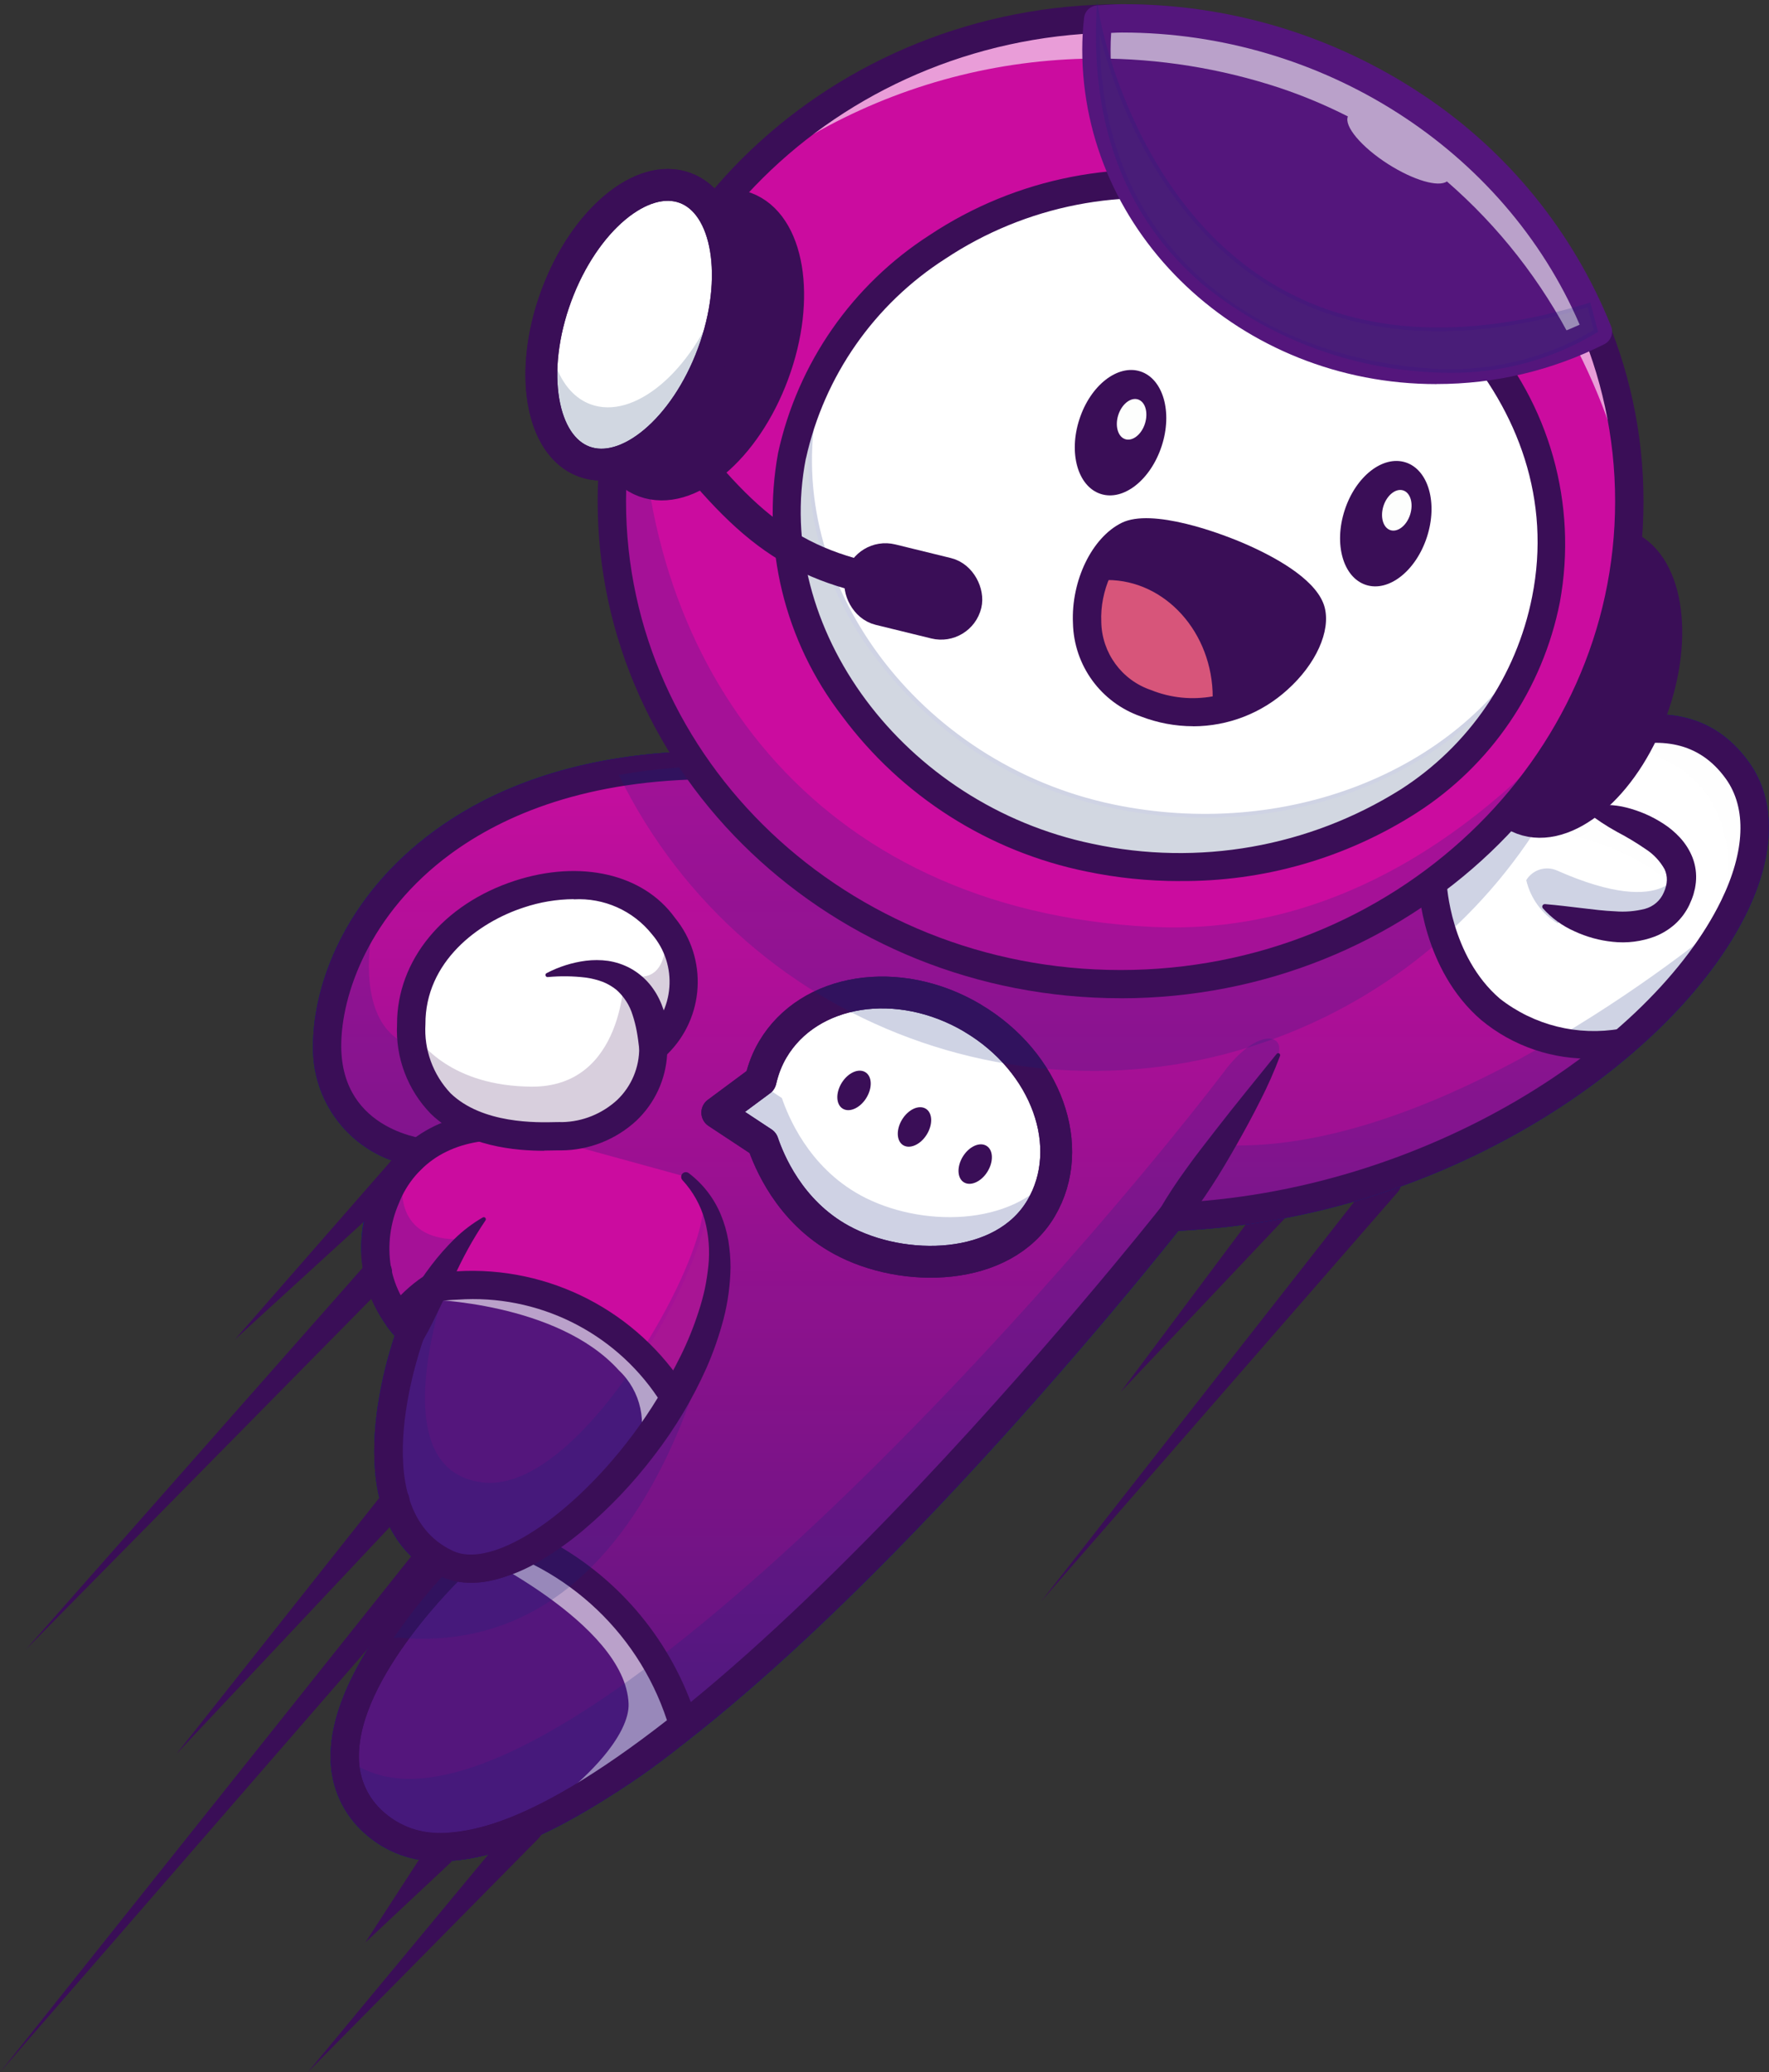<?xml version="1.0" encoding="UTF-8"?>
<svg id="Ebene_2" data-name="Ebene 2" xmlns="http://www.w3.org/2000/svg" xmlns:xlink="http://www.w3.org/1999/xlink" viewBox="0 0 277.97 325.5">
  <rect x="0" y="0" width="277.97" height="325.5" fill="#333333" stroke="none"/>
  <defs>
    <style>
      .cls-1, .cls-2, .cls-3, .cls-4, .cls-5, .cls-6, .cls-7, .cls-8, .cls-9, .cls-10, .cls-11, .cls-12, .cls-13, .cls-14, .cls-15, .cls-16, .cls-17, .cls-18, .cls-19, .cls-20, .cls-21, .cls-22, .cls-23, .cls-24, .cls-25 {
        fill: none;
      }

      .cls-2 {
        opacity: .6;
      }

      .cls-26, .cls-27, .cls-28 {
        fill: #fff;
      }

      .cls-26, .cls-12, .cls-29 {
        stroke: #3a0e57;
        stroke-linecap: round;
        stroke-linejoin: round;
        stroke-width: 5px;
      }

      .cls-3 {
        clip-path: url(#clippath-8);
      }

      .cls-4 {
        clip-path: url(#clippath-7);
      }

      .cls-5 {
        clip-path: url(#clippath-6);
      }

      .cls-6 {
        clip-path: url(#clippath-9);
      }

      .cls-7 {
        clip-path: url(#clippath-5);
      }

      .cls-8 {
        clip-path: url(#clippath-3);
      }

      .cls-9 {
        clip-path: url(#clippath-4);
      }

      .cls-10 {
        clip-path: url(#clippath-2);
      }

      .cls-11 {
        clip-path: url(#clippath-1);
      }

      .cls-30, .cls-31, .cls-32 {
        fill: #0f227a;
      }

      .cls-33, .cls-34 {
        fill: #54167c;
      }

      .cls-35, .cls-36, .cls-29 {
        fill: #3a0e57;
      }

      .cls-37 {
        fill: url(#Unbenannter_Verlauf_2);
      }

      .cls-37, .cls-36, .cls-34, .cls-38, .cls-32, .cls-39, .cls-40, .cls-41, .cls-42, .cls-28, .cls-43 {
        fill-rule: evenodd;
      }

      .cls-13 {
        clip-path: url(#clippath-13);
      }

      .cls-14 {
        clip-path: url(#clippath-14);
      }

      .cls-15 {
        clip-path: url(#clippath-12);
      }

      .cls-16 {
        clip-path: url(#clippath-11);
      }

      .cls-17 {
        clip-path: url(#clippath-18);
      }

      .cls-18 {
        clip-path: url(#clippath-19);
      }

      .cls-19 {
        clip-path: url(#clippath-17);
      }

      .cls-20 {
        clip-path: url(#clippath-16);
      }

      .cls-21 {
        clip-path: url(#clippath-10);
      }

      .cls-22 {
        clip-path: url(#clippath-15);
      }

      .cls-23 {
        clip-path: url(#clippath-20);
      }

      .cls-31, .cls-44 {
        opacity: .2;
      }

      .cls-44, .cls-38 {
        fill: #1d386a;
      }

      .cls-39 {
        fill: #cb0c9f;
      }

      .cls-40 {
        fill: #d7557a;
      }

      .cls-41 {
        fill: #fdfdfd;
      }

      .cls-42 {
        fill: #fdfefd;
      }

      .cls-43 {
        fill: #ea5656;
      }

      .cls-24 {
        clip-path: url(#clippath);
      }

      .cls-25 {
        opacity: .2;
      }
    </style>
    <linearGradient id="Unbenannter_Verlauf_2" data-name="Unbenannter Verlauf 2" x1="164.8" y1="200.14" x2="164.8" y2="197.36" gradientTransform="translate(-13113.83 12743.2) scale(80.57 -63.1)" gradientUnits="userSpaceOnUse">
      <stop offset="0" stop-color="#ca0da0"/>
      <stop offset="1" stop-color="#54167c"/>
    </linearGradient>
    <clipPath id="clippath">
      <rect class="cls-1" x="54.18" y="163.15" width="146.86" height="126.97"/>
    </clipPath>
    <clipPath id="clippath-1">
      <rect class="cls-1" x="51.77" y="143.04" width="43.71" height="37.64"/>
    </clipPath>
    <clipPath id="clippath-2">
      <rect class="cls-1" x="72.72" y="242.97" width="35.17" height="44.97"/>
    </clipPath>
    <clipPath id="clippath-3">
      <rect class="cls-1" x="54.27" y="260.92" width="53.14" height="29.19"/>
    </clipPath>
    <clipPath id="clippath-4">
      <rect class="cls-1" x="249.04" y="114.31" width="26.71" height="31.29"/>
    </clipPath>
    <clipPath id="clippath-5">
      <rect class="cls-1" x="183.68" y="144.1" width="88.02" height="48.19"/>
    </clipPath>
    <clipPath id="clippath-6">
      <rect class="cls-1" x="237.19" y="125.71" width="26.85" height="14.59"/>
    </clipPath>
    <clipPath id="clippath-7">
      <rect class="cls-1" x="239.83" y="136.18" width="24.38" height="9.35"/>
    </clipPath>
    <clipPath id="clippath-8">
      <rect class="cls-1" x="97.23" y="118.06" width="150.66" height="50.14"/>
    </clipPath>
    <clipPath id="clippath-9">
      <rect class="cls-1" x="115.84" y="2.88" width="140.4" height="75.83"/>
    </clipPath>
    <clipPath id="clippath-10">
      <rect class="cls-1" x="171.76" y=".92" width="79.47" height="51.57"/>
    </clipPath>
    <clipPath id="clippath-11">
      <rect class="cls-1" x="97.23" y="57.3" width="153.62" height="98.46"/>
    </clipPath>
    <clipPath id="clippath-12">
      <rect class="cls-1" x="122.87" y="55.17" width="119.32" height="82.32"/>
    </clipPath>
    <clipPath id="clippath-13">
      <rect class="cls-1" x="172.29" y="2.88" width="78.79" height="50.9"/>
    </clipPath>
    <clipPath id="clippath-14">
      <rect class="cls-1" x="60.84" y="187.03" width="52.57" height="59.63"/>
    </clipPath>
    <clipPath id="clippath-15">
      <rect class="cls-1" x="61.82" y="195.95" width="52.57" height="61.45"/>
    </clipPath>
    <clipPath id="clippath-16">
      <rect class="cls-1" x="59.17" y="184" width="13.76" height="30.13"/>
    </clipPath>
    <clipPath id="clippath-17">
      <rect class="cls-1" x="61.05" y="202.27" width="44.88" height="44.29"/>
    </clipPath>
    <clipPath id="clippath-18">
      <rect class="cls-1" x="67.1" y="202.43" width="38.71" height="25.57"/>
    </clipPath>
    <clipPath id="clippath-19">
      <rect class="cls-1" x="64.74" y="145.58" width="42.67" height="32.55"/>
    </clipPath>
    <clipPath id="clippath-20">
      <rect class="cls-1" x="172.22" width="78.9" height="58.55"/>
    </clipPath>
  </defs>
  <g id="V2">
    <g id="Fainder_copy" data-name="Fainder copy">
      <g>
        <path id="Pfad_195" data-name="Pfad 195" class="cls-35" d="m219.67,187.2l-56.08,64.35,52.65-67.19c.79-.94,2.19-1.07,3.14-.28.9.75,1.06,2.08.37,3.02l-.08.09"/>
        <path id="Pfad_196" data-name="Pfad 196" class="cls-35" d="m202.56,190.66l-26.48,28,23.08-30.87c.74-.99,2.13-1.19,3.12-.45s1.19,2.13.45,3.12c-.05.07-.11.13-.17.2"/>
        <path id="Pfad_87" data-name="Pfad 87" class="cls-43" d="m160.68,128.72c20.19,6.4,45.49,10.24,61.04,2.59,15.55-7.65,39.33-26.97,51.32-10.25,14.25,19.89-29.24,67.77-88.96,70.13,0,0-95.74,121.6-125.13,95.18-15.59-14.02,12.38-40.43,12.38-40.43l-3.79-64.68s-16.05-1.16-16.1-16.9c-.07-21.59,27.25-61.65,109.25-35.64"/>
        <path id="Pfad_88" data-name="Pfad 88" class="cls-30" d="m69.36,290.41c-3.9.12-7.69-1.25-10.62-3.83-3.07-2.65-4.83-6.5-4.83-10.56-.16-13.21,15.67-28.84,17.1-30.22l-3.77-64.29c-2.1-.25-16.07-2.45-16.12-17.17-.03-9.09,4.73-22.33,18.21-32.23,14.18-10.42,41.56-19.52,91.43-3.69,12.09,3.83,42.21,11.76,60.82,2.6,2.96-1.46,6.22-3.34,9.66-5.33,14.34-8.28,32.18-18.58,42.03-4.83,3.86,5.39,3.67,13.1-.54,21.72-5.54,11.34-17.23,22.97-32.06,31.91-17.1,10.3-36.51,16.13-56.45,16.97-1.41,1.78-19.81,24.91-42.27,48.13-31.26,32.32-55.04,49.38-70.68,50.73-.65.06-1.29.08-1.91.08m42.85-169.93c-20.47,0-33.94,5.81-42.52,12.12-13.29,9.76-18,22.8-17.96,31.74.05,15.28,15.18,16.56,15.83,16.61l.26.02.02.26,3.8,64.81-.1.09c-.17.16-17.18,16.37-17.01,29.88,0,3.89,1.69,7.58,4.63,10.12,3.32,2.87,7.72,4.18,12.07,3.6,36.98-3.18,111.87-97.79,112.62-98.74l.09-.11h.14c19.89-.81,39.25-6.62,56.31-16.89,14.73-8.88,26.34-20.43,31.83-31.66,4.11-8.41,4.32-15.9.59-21.11-9.54-13.31-27.12-3.16-41.25,5-3.45,1.99-6.72,3.88-9.7,5.34-18.8,9.26-49.1,1.29-61.26-2.57-15.59-5.29-31.91-8.17-48.37-8.51"/>
        <path id="Pfad_89" data-name="Pfad 89" class="cls-30" d="m69.34,292.34c-4.37.12-8.62-1.43-11.89-4.33-3.48-3-5.47-7.38-5.47-11.97-.16-13.04,13.6-27.57,17.05-31.01l-3.62-61.81c-9.41-1.26-16.38-9.37-16.22-18.87-.03-9.57,4.94-23.47,18.99-33.79,14.54-10.68,42.51-20.05,93.15-3.98,24.71,7.84,46.91,8.85,59.38,2.71,2.91-1.43,6.13-3.29,9.55-5.27,7.23-4.62,15.03-8.29,23.2-10.91,9.33-2.36,16.52-.14,21.36,6.62,4.3,5.99,4.16,14.41-.38,23.69-5.7,11.66-17.66,23.58-32.8,32.71-17.12,10.31-36.52,16.22-56.48,17.2-7.89,9.92-77.11,95.74-113.75,98.9-.71.06-1.41.09-2.09.09m42.86-169.94c-19.95,0-33.04,5.63-41.38,11.75-12.72,9.34-17.2,22.1-17.18,30.19.04,13.45,13.47,14.65,14.04,14.69,1.11.08,1.99.98,2.05,2.09l3.79,64.68c.04.66-.22,1.3-.69,1.75-.17.16-16.57,15.81-16.41,28.46-.02,3.35,1.44,6.53,3.99,8.7,2.92,2.53,6.8,3.66,10.62,3.11,36.16-3.11,110.54-97.07,111.27-98.01.41-.51,1.02-.82,1.67-.84,40.37-1.6,75.69-25.39,86.49-47.47,3.78-7.74,4.05-14.54.76-19.14-8.52-11.89-24.56-2.63-38.72,5.54-3.48,2.01-6.77,3.9-9.81,5.4-19.43,9.57-50.32,1.46-62.7-2.46-15.41-5.24-31.53-8.08-47.8-8.43"/>
        <path id="Pfad_90" data-name="Pfad 90" class="cls-43" d="m78.98,176.92c-8.06-.56-15.56,4.17-18.54,11.68-3.11,7.08-1.42,15.36,4.21,20.66,0,0-10.86,28.66,5.66,36.34,16.52,7.68,57.3-42.96,37.43-60.78l-28.77-7.9Z"/>
        <path id="Pfad_91" data-name="Pfad 91" class="cls-30" d="m74.16,246.7c-1.37.02-2.72-.27-3.97-.84-15.87-7.38-6.79-33.99-5.88-36.53-5.57-5.42-7.22-13.71-4.14-20.85,3.06-7.61,10.66-12.39,18.84-11.87l-.06.59c-7.92-.51-15.27,4.12-18.23,11.49-3.02,6.97-1.37,15.08,4.13,20.33l.16.14-.08.2c-.11.28-10.58,28.49,5.51,35.97,8.68,4.04,24.02-8.57,33.25-22.57,8.25-12.51,13.59-28.99,3.85-37.72l.4-.44c10.02,8.99,4.63,25.77-3.75,38.49-8.29,12.57-20.88,23.61-30.03,23.61"/>
        <path id="Pfad_92" data-name="Pfad 92" class="cls-30" d="m74.13,248.63c-1.64.02-3.27-.33-4.76-1.01-16.15-7.52-9.35-31.59-7.3-37.75-7.74-8.77-6.91-22.15,1.85-29.9,4.19-3.7,9.67-5.59,15.25-5.27,1.22.16,2.08,1.28,1.91,2.5-.15,1.15-1.16,1.99-2.32,1.93-7.08-.5-13.67,3.66-16.26,10.27-2.78,6.2-1.35,13.47,3.58,18.15.72.61.98,1.61.64,2.49-.1.28-9.94,26.82,4.52,33.54,6.8,3.16,20.92-6.86,30.83-21.88,7.8-11.84,13-27.31,4.18-35.22-.88-.86-.89-2.27-.02-3.15.81-.82,2.1-.89,3-.16,10.93,9.8,5.4,27.6-3.43,40.99-8.48,12.85-21.54,24.48-31.66,24.48"/>
        <path id="Pfad_93" data-name="Pfad 93" class="cls-30" d="m184.04,193.46c-1.23,0-2.23-1-2.22-2.23,0-.45.14-.9.4-1.27.13-.18,12.79-18.25,16.71-25.32.55-1.1,1.89-1.54,2.99-.99s1.54,1.89.99,2.99c-.03.05-.05.1-.08.15-4.02,7.28-16.43,24.98-16.95,25.73-.42.59-1.1.95-1.82.95"/>
        <path id="Pfad_94" data-name="Pfad 94" class="cls-30" d="m85.52,180.75c-4.33,0-12.43-.58-17.84-5.82-3.63-3.74-5.55-8.81-5.29-14.02-.04-10.05,7.24-18.91,18.53-22.58,10.3-3.34,20.16-1.07,25.12,5.81,5.23,6.39,4.7,15.71-1.21,21.47-.22,3.96-1.95,7.68-4.83,10.41-3.22,2.98-7.44,4.65-11.83,4.67h-.75c-.49,0-1.13.03-1.89.03m4.61-39.49c-2.67.02-5.31.46-7.84,1.31-7.15,2.32-15.49,8.52-15.45,18.33-.24,4,1.19,7.92,3.94,10.84,5.01,4.85,13.67,4.61,16.51,4.54.48,0,.84-.02,1.06,0,3.2-.07,6.25-1.31,8.61-3.47,2.25-2.14,3.51-5.13,3.47-8.24.02-.63.3-1.23.78-1.64,4.8-4.12,5.35-11.35,1.23-16.15h0c-2.97-3.72-7.55-5.76-12.3-5.49"/>
        <path id="Pfad_95" data-name="Pfad 95" class="cls-30" d="m69.2,292.35c-4.33.12-8.54-1.41-11.78-4.29-3.48-3.01-5.47-7.38-5.47-11.97-.16-13.05,13.6-27.57,17.05-31.01l-.32-5.42c-.06-1.05.62-2,1.63-2.28.12-.04.24-.07.36-.09.16-.03.33-.04.5-.03,5.35.59,10.53,2.21,15.26,4.78,11.04,5.96,19.3,16,23.04,27.98.05.15.09.3.11.45.2.84-.11,1.73-.79,2.26-8.52,7.19-18.09,13.04-28.37,17.36-3.58,1.4-7.38,2.16-11.22,2.25m4.08-50.28l.22,3.76c.04.66-.22,1.3-.69,1.75-.17.16-16.57,15.81-16.41,28.46-.02,3.35,1.44,6.53,3.99,8.7,7.94,7.14,22.88,2.25,44.41-14.53-4.72-14.34-16.74-25.07-31.52-28.14"/>
        <path id="Pfad_96" data-name="Pfad 96" class="cls-30" d="m64.61,211.55c-1.23,0-2.23-1-2.23-2.23,0-.29.06-.57.16-.83.21-.51,5.12-12.56,12.03-18.69.92-.82,2.33-.73,3.15.19.82.92.73,2.33-.19,3.15-6.13,5.42-10.81,16.91-10.86,17.02-.34.84-1.16,1.39-2.06,1.39"/>
        <path id="Pfad_97" data-name="Pfad 97" class="cls-30" d="m73.93,248.6c-1.6.02-3.19-.31-4.64-.98-16.22-7.54-9.31-31.74-7.28-37.81-.32-.35-.69-.79-1.08-1.29-.62-.8-.62-1.92,0-2.72,1.57-2.09,3.48-3.89,5.65-5.35.24-.16.52-.27.8-.33,1.45-.25,2.92-.39,4.4-.44,14.54-.87,28.39,6.28,36.11,18.62.44.7.45,1.58.03,2.3-8.63,14.81-23.24,28-33.97,28.01m-8.35-41.47c.28.31.47.48.48.48.67.62.89,1.58.57,2.43-.1.28-9.93,26.83,4.52,33.55,7.18,3.34,22.58-8.27,32.2-24.07-6.96-10.39-18.94-16.26-31.42-15.4h0c-1.11.04-2.22.14-3.32.3-1.11.79-2.14,1.7-3.05,2.72"/>
        <path id="Pfad_98" data-name="Pfad 98" class="cls-30" d="m156.78,191.45c-9.81,0-32.87-11.6-34.45-19.15-.73-3.39-.81-6.88-.24-10.3-10.79-5-21.92-9.23-33.3-12.66-1.18-.35-1.85-1.59-1.5-2.77.33-1.1,1.44-1.77,2.57-1.55,13.05,3.24,34.8,13.26,35.73,13.68,1.03.47,1.53,1.64,1.18,2.72-.81,3.27-.84,6.69-.09,9.98.38,1.81,5.13,5.93,13.19,10.01,7.27,3.68,14.7,6.01,17.67,5.55,4.25-.85,8.1-3.11,10.92-6.4.6-.75,1.6-1.04,2.51-.71l15.84,5.81c1.17.37,1.83,1.61,1.46,2.79-.37,1.17-1.61,1.83-2.79,1.46-.07-.02-.14-.05-.21-.08l-14.42-5.29c-3.39,3.55-7.81,5.94-12.63,6.82-.48.07-.97.1-1.45.1"/>
        <path id="Pfad_99" data-name="Pfad 99" class="cls-30" d="m102.65,166.91h-.14c-1.22-.08-2.15-1.13-2.08-2.35.17-3.15-.97-6.23-3.15-8.5-2.29-1.83-5.89-2.07-10.69-.71-1.17.39-2.43-.25-2.81-1.42-.39-1.17.25-2.43,1.42-2.81.06-.02.12-.04.18-.05,6.28-1.78,11.23-1.27,14.71,1.54,3.3,3.18,5.05,7.64,4.79,12.22-.07,1.17-1.05,2.09-2.23,2.09"/>
        <path id="Pfad_100" data-name="Pfad 100" class="cls-30" d="m255.05,147.81c-4.7-.18-9.31-1.38-13.51-3.51-1.1-.54-1.56-1.88-1.02-2.98s1.88-1.56,2.98-1.02c.05.03.11.05.16.08,2.82,1.53,10.53,4.24,15.1,2.35,1.5-.59,2.63-1.86,3.02-3.43.39-1.16.24-2.43-.41-3.47-2.26-3.76-9.75-5.99-12.45-6.53-1.19-.3-1.92-1.51-1.62-2.7.28-1.12,1.36-1.84,2.5-1.66,1.19.24,11.73,2.51,15.39,8.6,1.29,2.11,1.6,4.68.86,7.04-.78,2.84-2.84,5.16-5.57,6.27-1.72.67-3.56,1-5.41.96"/>
        <path id="Pfad_101" data-name="Pfad 101" class="cls-43" d="m160.68,128.72c20.19,6.4,45.49,10.24,61.04,2.59,15.55-7.65,39.33-26.97,51.32-10.25,14.25,19.89-29.24,67.77-88.96,70.13,0,0-95.74,121.6-125.13,95.18-15.59-14.02,12.38-40.43,12.38-40.43l-3.79-64.68s-16.05-1.16-16.1-16.9c-.07-21.59,27.25-61.65,109.25-35.64"/>
        <path id="Pfad_102" data-name="Pfad 102" class="cls-30" d="m69.36,290.41c-3.9.12-7.69-1.25-10.62-3.83-3.07-2.65-4.83-6.5-4.83-10.56-.16-13.21,15.67-28.84,17.1-30.22l-3.77-64.29c-2.1-.25-16.07-2.45-16.12-17.17-.03-9.09,4.73-22.33,18.21-32.23,14.18-10.42,41.56-19.52,91.43-3.69,12.09,3.83,42.21,11.76,60.82,2.6,2.96-1.46,6.22-3.34,9.66-5.33,14.34-8.28,32.18-18.58,42.03-4.83,3.86,5.39,3.67,13.1-.54,21.72-5.54,11.34-17.23,22.97-32.06,31.91-17.1,10.3-36.51,16.13-56.45,16.97-1.41,1.78-19.81,24.91-42.27,48.13-31.26,32.32-55.04,49.38-70.68,50.73-.65.06-1.29.08-1.91.08m42.85-169.93c-20.47,0-33.94,5.81-42.52,12.12-13.29,9.76-18,22.8-17.96,31.74.05,15.28,15.18,16.56,15.83,16.61l.26.02.02.26,3.8,64.81-.1.09c-.17.16-17.18,16.37-17.01,29.88,0,3.89,1.69,7.58,4.63,10.12,3.32,2.87,7.72,4.18,12.07,3.6,36.98-3.18,111.87-97.79,112.62-98.74l.09-.11h.14c19.89-.81,39.25-6.62,56.31-16.89,14.73-8.88,26.34-20.43,31.83-31.66,4.11-8.41,4.32-15.9.59-21.11-9.54-13.31-27.12-3.16-41.25,5-3.45,1.99-6.72,3.88-9.7,5.34-18.8,9.26-49.1,1.29-61.26-2.57-15.59-5.29-31.91-8.17-48.37-8.51"/>
        <path id="Pfad_103" data-name="Pfad 103" class="cls-30" d="m69.34,292.34c-4.37.12-8.62-1.43-11.89-4.33-3.48-3-5.47-7.38-5.47-11.97-.16-13.04,13.6-27.57,17.05-31.01l-3.62-61.81c-9.41-1.26-16.38-9.37-16.22-18.87-.03-9.57,4.94-23.47,18.99-33.79,14.54-10.68,42.51-20.05,93.15-3.98,24.71,7.84,46.91,8.85,59.38,2.71,2.91-1.43,6.13-3.29,9.55-5.27,7.23-4.62,15.03-8.29,23.2-10.91,9.33-2.36,16.52-.14,21.36,6.62,4.3,5.99,4.16,14.41-.38,23.69-5.7,11.66-17.66,23.58-32.8,32.71-17.12,10.31-36.52,16.22-56.48,17.2-7.89,9.92-77.11,95.74-113.75,98.9-.71.06-1.41.09-2.09.09m42.86-169.94c-19.95,0-33.04,5.63-41.38,11.75-12.72,9.34-17.2,22.1-17.18,30.19.04,13.45,13.47,14.65,14.04,14.69,1.11.08,1.99.98,2.05,2.09l3.79,64.68c.04.66-.22,1.3-.69,1.75-.17.16-16.57,15.81-16.41,28.46-.02,3.35,1.44,6.53,3.99,8.7,2.92,2.53,6.8,3.66,10.62,3.11,36.16-3.11,110.54-97.07,111.27-98.01.41-.51,1.02-.82,1.67-.84,40.37-1.6,75.69-25.39,86.49-47.47,3.78-7.74,4.05-14.54.76-19.14-8.52-11.89-24.56-2.63-38.72,5.54-3.48,2.01-6.77,3.9-9.81,5.4-19.43,9.57-50.32,1.46-62.7-2.46-15.41-5.24-31.53-8.08-47.8-8.43"/>
        <path id="Pfad_104" data-name="Pfad 104" class="cls-43" d="m78.98,176.92c-8.06-.56-15.56,4.17-18.54,11.68-3.11,7.08-1.42,15.36,4.21,20.66,0,0-10.86,28.66,5.66,36.34,16.52,7.68,57.3-42.96,37.43-60.78l-28.77-7.9Z"/>
        <path id="Pfad_105" data-name="Pfad 105" class="cls-30" d="m74.16,246.7c-1.37.02-2.72-.27-3.97-.84-15.87-7.38-6.79-33.99-5.88-36.53-5.57-5.42-7.22-13.71-4.14-20.85,3.06-7.61,10.66-12.39,18.84-11.87l-.06.59c-7.92-.51-15.27,4.12-18.23,11.49-3.02,6.97-1.37,15.08,4.13,20.33l.16.14-.08.2c-.11.28-10.58,28.49,5.51,35.97,8.68,4.04,24.02-8.57,33.25-22.57,8.25-12.51,13.59-28.99,3.85-37.72l.4-.44c10.02,8.99,4.63,25.77-3.75,38.49-8.29,12.57-20.88,23.61-30.03,23.61"/>
        <path id="Pfad_106" data-name="Pfad 106" class="cls-30" d="m74.13,248.63c-1.64.02-3.27-.33-4.76-1.01-16.15-7.52-9.35-31.59-7.3-37.75-7.74-8.77-6.91-22.15,1.85-29.9,4.19-3.7,9.67-5.59,15.25-5.27,1.22.16,2.08,1.28,1.91,2.5-.15,1.15-1.16,1.99-2.32,1.93-7.08-.5-13.67,3.66-16.26,10.27-2.78,6.2-1.35,13.47,3.58,18.15.72.61.98,1.61.64,2.49-.1.28-9.94,26.82,4.52,33.54,6.8,3.16,20.92-6.86,30.83-21.88,7.8-11.84,13-27.31,4.18-35.22-.88-.86-.89-2.27-.02-3.15.81-.82,2.1-.89,3-.16,10.93,9.8,5.4,27.6-3.43,40.99-8.48,12.85-21.54,24.48-31.66,24.48"/>
        <path id="Pfad_107" data-name="Pfad 107" class="cls-30" d="m184.04,193.46c-1.23,0-2.23-1-2.22-2.23,0-.45.14-.9.4-1.27.13-.18,12.79-18.25,16.71-25.32.55-1.1,1.89-1.54,2.99-.99s1.54,1.89.99,2.99c-.03.05-.05.1-.08.15-4.02,7.28-16.43,24.98-16.95,25.73-.42.59-1.1.95-1.82.95"/>
        <path id="Pfad_108" data-name="Pfad 108" class="cls-30" d="m85.52,180.75c-4.33,0-12.43-.58-17.84-5.82-3.63-3.74-5.55-8.81-5.29-14.02-.04-10.05,7.24-18.91,18.53-22.58,10.3-3.34,20.16-1.07,25.12,5.81,5.23,6.39,4.7,15.71-1.21,21.47-.22,3.96-1.95,7.68-4.83,10.41-3.22,2.98-7.44,4.65-11.83,4.67h-.75c-.49,0-1.13.03-1.89.03m4.61-39.49c-2.67.02-5.31.46-7.84,1.31-7.15,2.32-15.49,8.52-15.45,18.33-.24,4,1.19,7.92,3.94,10.84,5.01,4.85,13.67,4.61,16.51,4.54.48,0,.84-.02,1.06,0,3.2-.07,6.25-1.31,8.61-3.47,2.25-2.14,3.51-5.13,3.47-8.24.02-.63.3-1.23.78-1.64,4.8-4.12,5.35-11.35,1.23-16.15h0c-2.97-3.72-7.55-5.76-12.3-5.49"/>
        <path id="Pfad_109" data-name="Pfad 109" class="cls-30" d="m69.2,292.35c-4.33.12-8.54-1.41-11.78-4.29-3.48-3.01-5.47-7.38-5.47-11.97-.16-13.05,13.6-27.57,17.05-31.01l-.32-5.42c-.06-1.05.62-2,1.63-2.28.12-.04.24-.07.36-.09.16-.03.33-.04.5-.03,5.35.59,10.53,2.21,15.26,4.78,11.04,5.96,19.3,16,23.04,27.98.05.15.09.3.11.45.2.84-.11,1.73-.79,2.26-8.52,7.19-18.09,13.04-28.37,17.36-3.58,1.4-7.38,2.16-11.22,2.25m4.08-50.28l.22,3.76c.04.66-.22,1.3-.69,1.75-.17.16-16.57,15.81-16.41,28.46-.02,3.35,1.44,6.53,3.99,8.7,7.94,7.14,22.88,2.25,44.41-14.53-4.72-14.34-16.74-25.07-31.52-28.14"/>
        <path id="Pfad_110" data-name="Pfad 110" class="cls-30" d="m64.61,211.55c-1.23,0-2.23-1-2.23-2.23,0-.29.06-.57.16-.83.21-.51,5.12-12.56,12.03-18.69.92-.82,2.33-.73,3.15.19.82.92.73,2.33-.19,3.15-6.13,5.42-10.81,16.91-10.86,17.02-.34.84-1.16,1.39-2.06,1.39"/>
        <path id="Pfad_111" data-name="Pfad 111" class="cls-30" d="m73.93,248.6c-1.6.02-3.19-.31-4.64-.98-16.22-7.54-9.31-31.74-7.28-37.81-.32-.35-.69-.79-1.08-1.29-.62-.8-.62-1.92,0-2.72,1.57-2.09,3.48-3.89,5.65-5.35.24-.16.52-.27.8-.33,1.45-.25,2.92-.39,4.4-.44,14.54-.87,28.39,6.28,36.11,18.62.44.7.45,1.58.03,2.3-8.63,14.81-23.24,28-33.97,28.01m-8.35-41.47c.28.31.47.48.48.48.67.62.89,1.58.57,2.43-.1.28-9.93,26.83,4.52,33.55,7.18,3.34,22.58-8.27,32.2-24.07-6.96-10.39-18.94-16.26-31.42-15.4h0c-1.11.04-2.22.14-3.32.3-1.11.79-2.14,1.7-3.05,2.72"/>
        <path id="Pfad_112" data-name="Pfad 112" class="cls-30" d="m156.78,191.45c-9.81,0-32.87-11.6-34.45-19.15-.73-3.39-.81-6.88-.24-10.3-10.79-5-21.92-9.23-33.3-12.66-1.18-.35-1.85-1.59-1.5-2.77.33-1.1,1.44-1.77,2.57-1.55,13.05,3.24,34.8,13.26,35.73,13.68,1.03.47,1.53,1.64,1.18,2.72-.81,3.27-.84,6.69-.09,9.98.38,1.81,5.13,5.93,13.19,10.01,7.27,3.68,14.7,6.01,17.67,5.55,4.25-.85,8.1-3.11,10.92-6.4.6-.75,1.6-1.04,2.51-.71l15.84,5.81c1.17.37,1.83,1.61,1.46,2.79-.37,1.17-1.61,1.83-2.79,1.46-.07-.02-.14-.05-.21-.08l-14.42-5.29c-3.39,3.55-7.81,5.94-12.63,6.82-.48.07-.97.1-1.45.1"/>
        <path id="Pfad_113" data-name="Pfad 113" class="cls-30" d="m102.65,166.91h-.14c-1.22-.08-2.15-1.13-2.08-2.35.17-3.15-.97-6.23-3.15-8.5-2.29-1.83-5.89-2.07-10.69-.71-1.17.39-2.43-.25-2.81-1.42-.39-1.17.25-2.43,1.42-2.81.06-.02.12-.04.18-.05,6.28-1.78,11.23-1.27,14.71,1.54,3.3,3.18,5.05,7.64,4.79,12.22-.07,1.17-1.05,2.09-2.23,2.09"/>
        <path id="Pfad_114" data-name="Pfad 114" class="cls-30" d="m255.05,147.81c-4.7-.18-9.31-1.38-13.51-3.51-1.1-.54-1.56-1.88-1.02-2.98s1.88-1.56,2.98-1.02c.05.03.11.05.16.08,2.82,1.53,10.53,4.24,15.1,2.35,1.5-.59,2.63-1.86,3.02-3.43.39-1.16.24-2.43-.41-3.47-2.26-3.76-9.75-5.99-12.45-6.53-1.19-.3-1.92-1.51-1.62-2.7.28-1.12,1.36-1.84,2.5-1.66,1.19.24,11.73,2.51,15.39,8.6,1.29,2.11,1.6,4.68.86,7.04-.78,2.84-2.84,5.16-5.57,6.27-1.72.67-3.56,1-5.41.96"/>
        <path id="Pfad_115" data-name="Pfad 115" class="cls-37" d="m160.68,128.72c20.19,6.4,45.49,10.24,61.04,2.59,15.55-7.65,39.33-26.97,51.32-10.25,14.25,19.89-29.24,67.77-88.96,70.13,0,0-95.74,121.6-125.13,95.18-15.59-14.02,12.38-40.43,12.38-40.43l-3.79-64.68s-16.05-1.16-16.1-16.9c-.07-21.59,27.25-61.65,109.25-35.64"/>
        <path id="Pfad_116" data-name="Pfad 116" class="cls-27" d="m225.09,136.4s2.38,33.34,32.75,27.39l13.69-19.65,3.99-11.14-.63-8.35-5.29-7.22-7.59-1.87c-13.44,4.7-25.94,11.76-36.91,20.84"/>
        <g id="Gruppe_32" data-name="Gruppe 32" class="cls-25">
          <g id="Gruppe_31" data-name="Gruppe 31">
            <g class="cls-24">
              <g id="Gruppe_30" data-name="Gruppe 30">
                <path id="Pfad_117" data-name="Pfad 117" class="cls-32" d="m192.45,168.2c-27.86,36.44-111.65,130.29-138.28,107.72-.06,3.99,1.64,7.81,4.66,10.43,29.39,26.42,125.12-95.17,125.12-95.17,2.11-.08,14.84-25.28,16.9-25.47,1.09-3.45-3.33-4.18-8.41,2.48"/>
              </g>
            </g>
          </g>
        </g>
        <g id="Gruppe_35" data-name="Gruppe 35" class="cls-25">
          <g id="Gruppe_34" data-name="Gruppe 34">
            <g class="cls-11">
              <g id="Gruppe_33" data-name="Gruppe 33">
                <path id="Pfad_118" data-name="Pfad 118" class="cls-32" d="m59.03,143.04c-4.47,6.07-7,13.35-7.27,20.88-.22,8.74,6.47,16.12,15.19,16.76,16.32-5.72,28.51-25.75,28.51-25.75-42.36,25.16-38.3-3.65-36.44-11.89"/>
              </g>
            </g>
          </g>
        </g>
        <path id="Pfad_119" data-name="Pfad 119" class="cls-34" d="m71.02,239.48s-.08.03-.12.04l.38,6.43s-27.98,26.42-12.38,40.44c10.32,9.28,28.84.14,48.51-15.4-.03-.08-.03-.16-.05-.24-10.15-29.6-36.34-31.26-36.34-31.26"/>
        <g id="Gruppe_38" data-name="Gruppe 38" class="cls-2">
          <g id="Gruppe_37" data-name="Gruppe 37">
            <g class="cls-10">
              <g id="Gruppe_36" data-name="Gruppe 36">
                <path id="Pfad_120" data-name="Pfad 120" class="cls-41" d="m73.34,243.31s24.97,11.58,25.43,24.31c.16,4.55-5.81,12.31-18.66,20.33,0,0,21.35-11.54,27.78-17.14,0,0-14.72-36.34-35.17-25.98l.62-1.52Z"/>
              </g>
            </g>
          </g>
        </g>
        <g id="Gruppe_41" data-name="Gruppe 41" class="cls-25">
          <g id="Gruppe_40" data-name="Gruppe 40">
            <g class="cls-8">
              <g id="Gruppe_39" data-name="Gruppe 39">
                <path id="Pfad_121" data-name="Pfad 121" class="cls-32" d="m102.91,260.92c-20.28,15.36-38.53,23.53-48.63,15.09,0,.3-.02.59,0,.89.02.34.04.67.09,1.01.1.72.26,1.43.47,2.12.09.3.17.59.28.89.32.84.72,1.64,1.2,2.4.08.13.14.28.23.4.68.99,1.48,1.9,2.38,2.7.18.16.39.28.57.43.58.48,1.21.92,1.86,1.3.35.2.71.37,1.08.54.65.3,1.33.55,2.02.75.31.09.6.21.92.28,1.05.23,2.12.37,3.2.4h.54c.98,0,1.96-.07,2.94-.19.38-.05.77-.09,1.16-.16.34-.06.7-.16,1.04-.23,1.64-.34,3.25-.8,4.83-1.36.34-.12.68-.22,1.02-.35,4.5-1.76,8.82-3.96,12.9-6.55,3.69-2.29,7.52-5.04,11.37-7.98,1-.76,2.01-1.55,3.03-2.35,0-.06-.02-.13-.04-.19-1.15-3.42-2.65-6.72-4.45-9.84"/>
              </g>
            </g>
          </g>
        </g>
        <g id="Gruppe_47" data-name="Gruppe 47" class="cls-2">
          <g id="Gruppe_46" data-name="Gruppe 46">
            <g class="cls-9">
              <g id="Gruppe_45" data-name="Gruppe 45">
                <path id="Pfad_123" data-name="Pfad 123" class="cls-41" d="m258.97,114.35c-3.41.31-6.76,1.13-9.93,2.43,30.26.67,21.35,28.81,21.35,28.81.15-.06.28-.13.43-.19,5.49-9.39,6.64-18.28,2.21-24.46-3.1-4.64-8.52-7.18-14.07-6.59"/>
              </g>
            </g>
          </g>
        </g>
        <g id="Gruppe_92" data-name="Gruppe 92" class="cls-25">
          <g id="Gruppe_91" data-name="Gruppe 91">
            <g class="cls-7">
              <g id="Gruppe_90" data-name="Gruppe 90">
                <path id="Pfad_171" data-name="Pfad 171" class="cls-32" d="m271.7,144.1c-1.36,1.1-44.01,37.23-79.25,35.78l-8.77,12.41c42.85-1.69,77.22-26.79,88.02-48.19"/>
              </g>
            </g>
          </g>
        </g>
        <path id="Pfad_124" data-name="Pfad 124" class="cls-35" d="m69.34,292.34c-4.37.12-8.62-1.43-11.89-4.33-3.48-3-5.47-7.38-5.47-11.97-.16-13.04,13.6-27.57,17.05-31.01l-3.62-61.81c-9.41-1.26-16.38-9.37-16.22-18.87-.03-9.57,4.94-23.47,18.99-33.79,14.54-10.68,42.51-20.05,93.15-3.98,24.71,7.84,46.91,8.85,59.38,2.71,2.91-1.43,6.13-3.29,9.55-5.27,7.23-4.62,15.03-8.29,23.2-10.91,9.33-2.36,16.52-.14,21.36,6.62,4.3,5.99,4.16,14.41-.38,23.69-5.7,11.66-17.66,23.58-32.8,32.71-17.12,10.31-36.52,16.22-56.48,17.2-7.89,9.92-77.11,95.74-113.75,98.9-.71.06-1.41.09-2.09.09m42.86-169.94c-19.95,0-33.04,5.63-41.38,11.75-12.72,9.34-17.2,22.1-17.18,30.19.04,13.45,13.47,14.65,14.04,14.69,1.11.08,1.99.98,2.05,2.09l3.79,64.68c.04.66-.22,1.3-.69,1.75-.17.16-16.57,15.81-16.41,28.46-.02,3.35,1.44,6.53,3.99,8.7,2.92,2.53,6.8,3.66,10.62,3.11,36.16-3.11,110.54-97.07,111.27-98.01.41-.51,1.02-.82,1.67-.84,40.37-1.6,75.69-25.39,86.49-47.47,3.78-7.74,4.05-14.54.76-19.14-8.52-11.89-24.56-2.63-38.72,5.54-3.48,2.01-6.77,3.9-9.81,5.4-19.43,9.57-50.32,1.46-62.7-2.46-15.41-5.24-31.53-8.08-47.8-8.43"/>
        <path id="Pfad_125" data-name="Pfad 125" class="cls-35" d="m182.22,189.96c1.28-2.19,2.68-4.32,4.18-6.37,1.47-2.07,3.06-4.07,4.61-6.08s3.15-4,4.75-5.99l4.82-5.96h0c.1-.15.3-.19.44-.09.13.09.18.26.11.4-.91,2.42-1.96,4.79-3.14,7.09-1.16,2.3-2.38,4.56-3.65,6.79-1.27,2.23-2.56,4.45-3.96,6.58-1.38,2.15-2.89,4.22-4.52,6.2-.75.97-2.15,1.15-3.13.39-.9-.7-1.13-1.97-.52-2.94v-.02Z"/>
        <path id="Pfad_126" data-name="Pfad 126" class="cls-35" d="m69.2,292.35c-4.33.12-8.54-1.41-11.78-4.29-3.48-3.01-5.47-7.38-5.47-11.97-.16-13.05,13.6-27.57,17.05-31.01l-.32-5.42c-.06-1.05.62-2,1.63-2.28.12-.04.24-.07.36-.09.16-.03.33-.04.5-.03,5.35.59,10.53,2.21,15.26,4.78,11.04,5.96,19.3,16,23.04,27.98.05.15.09.3.11.45.2.84-.11,1.73-.79,2.26-8.52,7.19-18.09,13.04-28.37,17.36-3.58,1.4-7.38,2.16-11.22,2.25m4.08-50.28l.22,3.76c.04.66-.22,1.3-.69,1.75-.17.16-16.57,15.81-16.41,28.46-.02,3.35,1.44,6.53,3.99,8.7,7.94,7.14,22.88,2.25,44.41-14.53-4.72-14.34-16.74-25.07-31.52-28.14"/>
        <g id="Gruppe_50" data-name="Gruppe 50" class="cls-2">
          <g id="Gruppe_49" data-name="Gruppe 49">
            <g class="cls-5">
              <g id="Gruppe_48" data-name="Gruppe 48">
                <path id="Pfad_128" data-name="Pfad 128" class="cls-41" d="m264,140.3s-7.98-9.76-26.81-10.28l3.12-4.31s24.84,1.19,23.69,14.59"/>
              </g>
            </g>
          </g>
        </g>
        <g id="Gruppe_53" data-name="Gruppe 53" class="cls-25">
          <g id="Gruppe_52" data-name="Gruppe 52">
            <g class="cls-4">
              <g id="Gruppe_51" data-name="Gruppe 51">
                <path id="Pfad_129" data-name="Pfad 129" class="cls-30" d="m244.68,136.74c-1.41-.63-3.06-.36-4.19.69-.26.24-.48.51-.66.82.66,2.84,2.45,5.3,4.96,6.8.25-.3.49-.61.73-.94,1.08.35,2.17.63,3.28.85,5.36,1.09,15.41,1.73,15.41-8.78,0,0-1.67,8.45-19.53.56"/>
              </g>
            </g>
          </g>
        </g>
        <path id="Pfad_130" data-name="Pfad 130" class="cls-35" d="m249.43,126.74c2.04-.45,4.15-.41,6.17.11,2.04.52,3.98,1.36,5.75,2.51.96.61,1.84,1.35,2.61,2.18.85.92,1.53,1.98,1.99,3.15.48,1.24.66,2.57.53,3.9-.04.32-.08.64-.14.95l-.23.91c-.18.58-.4,1.14-.66,1.69-.54,1.13-1.3,2.15-2.23,3-.93.83-2,1.49-3.16,1.95-2.12.8-4.4,1.09-6.65.84-2.08-.21-4.1-.77-6-1.65-1.9-.84-3.6-2.07-4.98-3.62-.14-.17-.12-.42.05-.56.08-.07.18-.1.29-.09h.02c2.02.17,3.87.4,5.7.62s3.58.44,5.29.51c1.58.13,3.17,0,4.71-.39,1.31-.36,2.39-1.28,2.93-2.53.15-.32.27-.65.36-1l.1-.49c.02-.16.02-.32.04-.47.02-.6-.11-1.19-.36-1.73-.71-1.27-1.72-2.35-2.94-3.14-1.44-.99-2.93-1.89-4.48-2.7-1.7-.93-3.32-2-4.84-3.2h-.02c-.17-.15-.2-.41-.06-.59.06-.07.14-.12.23-.14"/>
        <path class="cls-26" d="m152.81,159.9c-11.64-6.89-25.69-4.68-31.38,4.94-.91,1.54-1.52,3.18-1.91,4.87-2.27,1.68-4.54,3.36-6.81,5.05,2.38,1.57,4.77,3.14,7.15,4.72.92,2.69,4.09,10.76,12.34,15.26,9.74,5.32,25.46,5.07,31.38-4.94,5.69-9.62.87-23-10.77-29.89Z"/>
        <path class="cls-31" d="m135.2,187.73c-8.25-4.51-11.41-12.57-12.34-15.26-1.25-.82-2.49-1.64-3.74-2.47-2.14,1.58-4.27,3.17-6.41,4.75,2.38,1.57,4.77,3.14,7.15,4.72.92,2.69,4.09,10.76,12.34,15.26,9.74,5.32,25.46,5.07,31.38-4.94,1.06-1.78,1.75-3.7,2.1-5.67-6.49,8.69-21.19,8.69-30.49,3.61Z"/>
        <path class="cls-12" d="m152.81,159.9c-11.64-6.89-25.69-4.68-31.38,4.94-.91,1.54-1.52,3.18-1.91,4.87-2.27,1.68-4.54,3.36-6.81,5.05,2.38,1.57,4.77,3.14,7.15,4.72.92,2.69,4.09,10.76,12.34,15.26,9.74,5.32,25.46,5.07,31.38-4.94,5.69-9.62.87-23-10.77-29.89Z"/>
        <path id="Pfad_158" data-name="Pfad 158" class="cls-36" d="m132.27,170.07c.99-1.58,2.64-2.32,3.71-1.66s1.12,2.48.14,4.06-2.65,2.32-3.71,1.66-1.12-2.48-.14-4.06"/>
        <path id="Pfad_189" data-name="Pfad 189" class="cls-36" d="m141.77,175.81c.99-1.58,2.64-2.32,3.71-1.66s1.12,2.48.14,4.06-2.65,2.32-3.71,1.66-1.12-2.48-.14-4.06"/>
        <path id="Pfad_189-2" data-name="Pfad 189" class="cls-36" d="m151.31,181.64c.99-1.58,2.64-2.32,3.71-1.66s1.12,2.48.14,4.06-2.65,2.32-3.71,1.66-1.12-2.48-.14-4.06"/>
        <g id="Gruppe_56" data-name="Gruppe 56" class="cls-25">
          <g id="Gruppe_55" data-name="Gruppe 55">
            <g class="cls-3">
              <g id="Gruppe_54" data-name="Gruppe 54">
                <path id="Pfad_131" data-name="Pfad 131" class="cls-32" d="m247.89,118.05c-8.69,3.81-17.58,9.72-24.74,13.25-15.55,7.66-40.85,3.82-61.04-2.59-27.46-8.71-48.66-9.92-64.88-6.99,20.14,41.14,69.81,58.16,110.95,38.03,17.79-8.71,31.88-23.5,39.71-41.7"/>
              </g>
            </g>
          </g>
        </g>
        <ellipse class="cls-29" cx="247.21" cy="107.14" rx="22.91" ry="13.12" transform="translate(60.97 301.84) rotate(-69.71)"/>
        <ellipse class="cls-26" cx="237.73" cy="104.02" rx="22.91" ry="13.12" transform="translate(57.71 290.91) rotate(-69.71)"/>
        <path class="cls-44" d="m251.04,99.57c-4.39,11.87-13.46,19.45-20.25,16.93-4.14-1.53-6.47-6.46-6.68-12.75-2.52,10.27-.3,19.54,5.68,21.75,6.8,2.51,15.87-5.07,20.25-16.93,1.72-4.64,2.45-9.25,2.31-13.29-.35,1.42-.78,2.85-1.31,4.29Z"/>
        <ellipse class="cls-12" cx="237.73" cy="104.02" rx="22.91" ry="13.12" transform="translate(57.71 290.91) rotate(-69.71)"/>
        <path id="Pfad_137" data-name="Pfad 137" class="cls-39" d="m96.14,78.73c0-41.89,35.79-75.84,79.94-75.84s79.94,33.96,79.94,75.84-35.79,75.83-79.94,75.83-79.94-33.96-79.94-75.84"/>
        <g id="Gruppe_65" data-name="Gruppe 65" class="cls-2">
          <g id="Gruppe_64" data-name="Gruppe 64">
            <g class="cls-6">
              <g id="Gruppe_63" data-name="Gruppe 63">
                <path id="Pfad_138" data-name="Pfad 138" class="cls-41" d="m176.31,2.88c-22.97-.13-44.92,9.44-60.47,26.34,23.94-19.3,56.05-25.11,85.24-15.42,3.68,1.23,7.27,2.73,10.73,4.49-.63,1.51,2.09,4.78,6.31,7.48,4.02,2.56,7.92,3.67,9.25,2.73,21.75,18.56,27.8,44.64,28.88,50.23,0-41.89-35.79-75.83-79.94-75.83"/>
              </g>
            </g>
          </g>
        </g>
        <g id="Gruppe_68" data-name="Gruppe 68" class="cls-2">
          <g id="Gruppe_67" data-name="Gruppe 67">
            <g class="cls-21">
              <g id="Gruppe_66" data-name="Gruppe 66">
                <path id="Pfad_139" data-name="Pfad 139" class="cls-41" d="m176.07,1.21c-1.27,0-2.51.14-3.76.19-.15,1.55-.26,3.12-.26,4.71,0,.48.06.94.07,1.41,9.76,0,19.45,1.55,28.72,4.61,3.68,1.23,7.27,2.73,10.73,4.49-.63,1.51,2.09,4.78,6.31,7.48,4.02,2.56,7.92,3.67,9.25,2.73,8.16,7.08,14.88,15.67,19.8,25.3,1.32-.56,2.65-1.06,3.9-1.7-.71-1.79-1.47-3.55-2.31-5.27,0,0-.01,0-.02-.02s0-.04-.02-.05c-2.54-5.16-5.67-10.01-9.32-14.46-1.11-1.38-2.31-2.72-3.53-4.02-.22-.24-.45-.46-.68-.7-1.21-1.25-2.43-2.48-3.72-3.65l-.03-.03c-.07-.07-.15-.13-.23-.19-2.33-2.08-4.78-4.02-7.34-5.81-.65-.46-1.28-.95-1.95-1.39-.99-.66-2.02-1.26-3.04-1.88-.91-.56-1.83-1.09-2.76-1.6-1.09-.6-2.2-1.17-3.32-1.72-.97-.47-1.95-.92-2.96-1.36s-2.02-.91-3.06-1.32c-2.02-.79-4.06-1.5-6.15-2.14-.75-.23-1.53-.4-2.29-.61-1.58-.43-3.18-.84-4.8-1.18-.9-.19-1.82-.35-2.73-.5-1.52-.26-3.04-.5-4.59-.68-.84-.1-1.67-.2-2.52-.28-2.44-.21-4.91-.35-7.41-.35"/>
                <path id="Pfad_140" data-name="Pfad 140" class="cls-30" d="m246.8,52.49l-.13-.24c-4.87-9.52-11.51-18.03-19.57-25.06-1.6.81-5.46-.35-9.38-2.84-4.15-2.65-6.85-5.82-6.51-7.57-3.38-1.71-6.87-3.16-10.46-4.36-9.19-3.02-18.79-4.58-28.46-4.59h-.45v-.28c0-.2-.02-.4-.03-.59-.02-.28-.04-.56-.04-.84,0-1.43.08-2.93.26-4.73l.03-.26h.26c.46-.02.92-.05,1.39-.08,3.27-.17,6.56-.09,9.82.24.72.06,1.42.15,2.13.23l.4.05c1.45.17,2.96.39,4.61.68l.26.05c.81.14,1.65.28,2.48.46,1.71.36,3.39.8,4.81,1.19.3.08.59.16.89.23.48.12.95.24,1.42.38,2.04.62,4.12,1.34,6.18,2.15.8.31,1.6.67,2.36,1.01l.71.31c.94.41,1.95.87,2.97,1.36,1.11.56,2.25,1.13,3.34,1.73.95.52,1.9,1.08,2.78,1.61l.46.28c.86.51,1.74,1.04,2.59,1.61.42.28.82.56,1.22.86.25.18.49.36.74.53,2.57,1.8,5.03,3.74,7.36,5.83l.1.09.13.11c1.17,1.06,2.35,2.23,3.77,3.7l.28.28c.14.14.28.28.41.42,1.28,1.36,2.47,2.72,3.54,4.03,3.66,4.47,6.8,9.34,9.36,14.52l.03.06c.8,1.64,1.56,3.37,2.32,5.29l.1.25-.24.12c-1.04.53-2.13.98-3.19,1.41l-1.03.38Zm-19.65-26.05l.18.15c8.12,7.05,14.82,15.58,19.75,25.14l.49-.2c.97-.4,1.97-.8,2.91-1.27-.71-1.79-1.43-3.4-2.17-4.93h0l-.07-.15c-2.53-5.13-5.64-9.95-9.27-14.38-1.06-1.3-2.25-2.65-3.52-4-.13-.14-.26-.28-.4-.41l-.28-.28c-1.41-1.46-2.59-2.62-3.71-3.64-.07-.06-.1-.09-.14-.12l-.13-.11c-2.32-2.07-4.76-4-7.31-5.78-.25-.18-.5-.36-.75-.54-.39-.28-.79-.58-1.19-.84-.84-.56-1.72-1.08-2.57-1.59l-.46-.28c-.87-.52-1.81-1.08-2.75-1.59-1.08-.59-2.19-1.17-3.31-1.72-1-.49-2.01-.94-2.94-1.35l-.71-.31c-.76-.34-1.55-.69-2.34-1-2.04-.8-4.11-1.52-6.13-2.13-.46-.14-.92-.26-1.39-.37-.3-.08-.6-.15-.9-.23-1.41-.38-3.08-.84-4.78-1.18-.81-.17-1.65-.31-2.46-.46l-.28-.05c-1.63-.28-3.13-.5-4.57-.68l-.4-.05c-.7-.08-1.39-.17-2.11-.23-3.23-.33-6.48-.41-9.72-.24-.38.03-.76.05-1.14.07-.16,1.67-.23,3.09-.23,4.43,0,.28.02.53.04.79,0,.11.01.22.02.33,9.69.03,19.32,1.59,28.53,4.62,3.7,1.23,7.29,2.74,10.77,4.5l.25.13-.11.26c-.5,1.2,1.72,4.26,6.2,7.11,4.21,2.69,7.84,3.5,8.91,2.74l.19-.16Z"/>
              </g>
            </g>
          </g>
        </g>
        <path id="Pfad_141" data-name="Pfad 141" class="cls-43" d="m176.3,2.88c-1.27,0-2.51.12-3.76.18-.16,1.56-.26,3.13-.26,4.73,0,27.79,23.92,50.31,53.43,50.31,8.81.03,17.5-2.04,25.37-6.01C239.7,23.37,210.56,2.89,176.3,2.89"/>
        <path id="Pfad_142" data-name="Pfad 142" class="cls-30" d="m225.71,58.4c-29.62,0-53.72-22.7-53.72-50.61,0-1.59.09-3.18.26-4.76l.03-.26h.26c.43-.02.87-.04,1.3-.07.8-.05,1.63-.1,2.47-.1,16.42-.07,32.48,4.76,46.13,13.88,13.03,8.62,23.12,21.01,28.92,35.51l.1.25-.24.12c-7.91,3.99-16.64,6.06-25.5,6.05M172.81,3.36c-.16,1.67-.23,3.09-.23,4.45,0,27.57,23.83,50.02,53.13,50.02,8.67.02,17.22-1.99,24.99-5.85C239,22.8,209.15,3.22,176.29,3.22c-.82,0-1.64.05-2.44.1-.35.02-.7.04-1.05.06"/>
        <g id="Gruppe_71" data-name="Gruppe 71" class="cls-25">
          <g id="Gruppe_70" data-name="Gruppe 70">
            <g class="cls-16">
              <g id="Gruppe_69" data-name="Gruppe 69">
                <path id="Pfad_143" data-name="Pfad 143" class="cls-32" d="m100.85,57.3c-2.4,7.3-3.62,14.93-3.62,22.62,0,41.89,35.79,75.83,79.94,75.83,31.55.4,60.39-17.75,73.68-46.37-15.38,18.63-39.17,37.79-70.02,36.2-53.26-2.75-80.14-41.26-80.14-85.29,0-1.01.12-1.99.16-2.99"/>
              </g>
            </g>
          </g>
        </g>
        <path id="Pfad_144" data-name="Pfad 144" class="cls-35" d="m176.08,156.79c-45.31,0-82.17-35.02-82.17-78.07S130.78.66,176.08.66s82.17,35.02,82.17,78.07-36.86,78.07-82.17,78.07m0-151.68c-42.85,0-77.71,33.02-77.71,73.62s34.86,73.62,77.71,73.62,77.71-33.02,77.71-73.62S218.93,5.11,176.08,5.11"/>
        <path id="Pfad_145" data-name="Pfad 145" class="cls-28" d="m124.63,71.51c5.45-27.75,36.32-48.01,67.47-41.52s57.05,33.85,51.02,64.09c-6.33,31.79-40.6,47.04-71.74,40.56s-52.2-35.38-46.75-63.13"/>
        <g id="Gruppe_74" data-name="Gruppe 74" class="cls-25">
          <g id="Gruppe_73" data-name="Gruppe 73">
            <g class="cls-15">
              <g id="Gruppe_72" data-name="Gruppe 72">
                <path id="Pfad_146" data-name="Pfad 146" class="cls-38" d="m129.67,57.81c-2.69,4.58-4.59,9.57-5.63,14.78-5.45,27.75,15.59,56.64,46.75,63.13,29.2,6.08,61.14-6.94,70.24-34.79-12.43,21.51-40.33,31.08-66.13,25.71-31.15-6.48-52.2-35.38-46.75-63.13.39-1.93.9-3.84,1.53-5.7"/>
                <path id="Pfad_147" data-name="Pfad 147" class="cls-30" d="m185.16,137.49c-4.85,0-9.69-.5-14.44-1.49-14.92-3.03-28.2-11.48-37.28-23.7-8.72-11.28-12.25-25.74-9.7-39.77,1.04-5.24,2.96-10.27,5.67-14.87l1.45-2.49-.91,2.73c-.63,1.85-1.14,3.75-1.52,5.67-5.43,27.65,15.87,56.4,46.52,62.78,26.83,5.59,53.89-4.93,65.81-25.57l1.43-2.47-.89,2.71c-4.62,13.52-14.67,24.5-27.74,30.29-8.9,4.11-18.6,6.22-28.4,6.18m-56.62-76.99c-1.96,3.83-3.38,7.92-4.21,12.14-5.43,27.65,15.87,56.4,46.52,62.78,4.82,1.01,9.74,1.52,14.66,1.53,24.53,0,46.18-12.91,54.27-33.44-12.71,19.25-38.95,28.84-64.95,23.43-14.92-3.03-28.2-11.48-37.28-23.7-8.72-11.28-12.25-25.74-9.7-39.77.19-.97.42-1.95.69-2.95"/>
              </g>
            </g>
          </g>
        </g>
        <path id="Pfad_148" data-name="Pfad 148" class="cls-35" d="m185.35,138.39c-4.92,0-9.82-.5-14.63-1.5-15.38-3.13-29.07-11.84-38.42-24.45-9.04-11.72-12.69-26.72-10.04-41.29,3.09-14.11,11.66-26.42,23.82-34.23,13.62-9.04,30.27-12.29,46.28-9.05,15.82,3.27,30.13,11.66,40.7,23.88,10.42,11.64,14.87,27.45,12.05,42.82-2.69,13.66-10.83,25.63-22.55,33.13-11.1,7.09-24.02,10.8-37.18,10.68m-58.75-66.37c-5.23,26.64,15.38,54.35,45.01,60.52,16.64,3.58,34.03.52,48.45-8.53,10.72-6.86,18.19-17.79,20.66-30.28,6.05-30.38-20.88-55.56-49.28-61.48-14.85-3-30.29.02-42.92,8.4-11.17,7.15-19.05,18.43-21.91,31.38"/>
        <path id="Pfad_154" data-name="Pfad 154" class="cls-34" d="m176.3,2.88c-1.27,0-2.51.12-3.76.18-.16,1.56-.26,3.13-.26,4.73.18,17.42,9.48,33.48,24.5,42.3,16.56,9.92,37.05,10.67,54.3,2C239.7,23.37,210.56,2.89,176.31,2.89"/>
        <g id="Gruppe_83" data-name="Gruppe 83" class="cls-2">
          <g id="Gruppe_82" data-name="Gruppe 82">
            <g class="cls-13">
              <g id="Gruppe_81" data-name="Gruppe 81">
                <path id="Pfad_155" data-name="Pfad 155" class="cls-41" d="m176.3,2.88c-1.27,0-2.51.14-3.76.19-.15,1.55-.26,3.12-.26,4.71,0,.48.06.94.07,1.41,9.76,0,19.45,1.55,28.72,4.61,3.68,1.23,7.27,2.73,10.73,4.49-.63,1.51,2.09,4.78,6.31,7.48,4.02,2.56,7.92,3.67,9.25,2.73,8.16,7.08,14.88,15.67,19.8,25.3,1.32-.56,2.65-1.06,3.9-1.7-.71-1.79-1.47-3.55-2.31-5.27,0,0-.01,0-.02-.02s0-.04-.02-.05c-2.55-5.16-5.67-10.01-9.32-14.46-1.11-1.38-2.31-2.72-3.53-4.02-.22-.24-.45-.46-.68-.7-1.21-1.25-2.43-2.48-3.72-3.65l-.03-.04c-.07-.07-.15-.13-.23-.19-2.33-2.08-4.78-4.02-7.34-5.81-.65-.46-1.28-.95-1.95-1.39-.99-.66-2.02-1.26-3.04-1.88-.91-.56-1.83-1.09-2.76-1.6-1.09-.6-2.2-1.17-3.32-1.72-.97-.47-1.95-.92-2.95-1.36s-2.02-.91-3.06-1.32c-2.02-.79-4.06-1.5-6.15-2.14-.75-.23-1.53-.4-2.29-.61-1.58-.43-3.18-.84-4.8-1.18-.9-.19-1.82-.35-2.73-.5-1.52-.26-3.04-.5-4.59-.68-.84-.1-1.67-.2-2.52-.28-2.44-.21-4.91-.35-7.41-.35"/>
              </g>
            </g>
          </g>
        </g>
        <path id="Pfad_157" data-name="Pfad 157" class="cls-33" d="m225.71,60.33c-30.69,0-55.65-23.57-55.65-52.54,0-1.65.1-3.3.28-4.95.11-1.1,1.01-1.95,2.12-2,.42-.02.84-.04,1.26-.07.84-.05,1.7-.11,2.59-.11,16.8-.07,33.23,4.88,47.21,14.2,13.35,8.84,23.69,21.54,29.64,36.4.42,1.07-.04,2.28-1.06,2.8-8.18,4.13-17.21,6.27-26.37,6.26M174.6,5.17c-.06.93-.09,1.79-.09,2.62,0,26.52,22.97,48.09,51.2,48.09,7.77,0,15.44-1.66,22.51-4.88-11.85-27.53-40.47-45.89-71.92-45.89-.56,0-1.11.03-1.7.06"/>
        <path id="Pfad_158-2" data-name="Pfad 158" class="cls-36" d="m169.61,65.86c1.72-5.32,6.01-8.68,9.59-7.52,3.57,1.17,5.08,6.4,3.34,11.72s-6.01,8.69-9.59,7.52-5.08-6.4-3.34-11.72"/>
        <path id="Pfad_159" data-name="Pfad 159" class="cls-42" d="m175.72,65.18c.56-1.72,1.95-2.81,3.1-2.44s1.64,2.07,1.09,3.8-1.95,2.81-3.1,2.44-1.64-2.07-1.09-3.8"/>
        <path id="Pfad_160" data-name="Pfad 160" class="cls-36" d="m177.27,84.1c5.29-2.59,27.11,5.62,28.74,11.85s-10.3,20.44-25.95,14.5c-13.71-5.21-9.99-22.82-2.78-26.35"/>
        <path id="Pfad_161" data-name="Pfad 161" class="cls-40" d="m172.93,90.86c-.43.04-.78.1-1.02.15-2.42,6.68-1.27,15.91,8.07,19.45,6.96.78,10.59.62,10.9-.48.04-.14.03-.29-.04-.46,0-1.39-.16-3.37-.84-5.63-.48-1.59-2.07-6.56-7-10-1.08-.75-5.07-3.54-10.07-3.03Z"/>
        <path id="Pfad_162" data-name="Pfad 162" class="cls-35" d="m187.39,112.16c-2.57-.01-5.12-.5-7.52-1.43-9.32-3.54-10.8-12.76-8.24-19.83l.06-.17.18-.02.48-.07c.53-.09,1.07-.15,1.61-.16,9.47,0,17.18,8.54,17.18,19.04,0,.5-.05.99-.12,1.48-.03.21-.05.41-.07.62l-.02.23-.22.04c-1.09.19-2.2.28-3.31.28m-15.26-20.88c-2.38,6.78-.91,15.54,7.95,18.91,3.27,1.28,6.83,1.68,10.3,1.15.01-.13.03-.28.05-.4.07-.47.11-.94.12-1.41,0-10.17-7.44-18.44-16.58-18.44-.51.01-1.02.06-1.52.15l-.31.04"/>
        <path id="Pfad_163" data-name="Pfad 163" class="cls-35" d="m187.5,114.07c-2.82,0-5.61-.53-8.24-1.54-6.26-2.18-10.51-8.01-10.66-14.63-.31-6.7,2.99-13.5,7.68-15.79,4.69-2.3,15.36,1.46,20.37,3.76,4.67,2.14,10.46,5.54,11.5,9.53.97,3.73-1.37,8.91-5.83,12.92-4.06,3.7-9.34,5.75-14.83,5.76m-7.44-28.25c-.62-.04-1.23.06-1.81.28-3.09,1.51-5.42,6.71-5.19,11.59.09,4.85,3.21,9.12,7.8,10.68,6.3,2.54,13.51,1.23,18.51-3.37,3.4-3.06,4.96-6.71,4.49-8.49-.35-1.34-3.34-3.98-9.05-6.6-4.62-2.27-9.63-3.66-14.76-4.09"/>
        <path id="Pfad_172" data-name="Pfad 172" class="cls-39" d="m78.98,176.92c-8.06-.56-15.56,4.17-18.54,11.68-3.11,7.08-1.42,15.36,4.21,20.66,0,0-10.86,28.66,5.66,36.34,16.52,7.68,57.3-42.96,37.43-60.78l-28.77-7.9Z"/>
        <g id="Gruppe_95" data-name="Gruppe 95" class="cls-25">
          <g id="Gruppe_94" data-name="Gruppe 94">
            <g class="cls-14">
              <g id="Gruppe_93" data-name="Gruppe 93">
                <path id="Pfad_173" data-name="Pfad 173" class="cls-38" d="m110.73,188.45c1.22,8.83-19.36,46.29-35.01,44.18-17.65-2.38-3.58-37.01-3.58-37.01l-7.6,14.05c-.44,1.19-10.4,28.42,5.77,35.93,15.51,7.21,52.39-36.96,40.42-57.15"/>
                <path id="Pfad_174" data-name="Pfad 174" class="cls-30" d="m74.02,246.66c-1.32.02-2.63-.25-3.83-.79-16.37-7.61-6.36-35.14-5.93-36.31l7.62-14.09.54.25c-.09.23-9.06,22.55-3.43,32.27,1.42,2.46,3.95,4.08,6.77,4.34,4.4.6,9.7-2.06,15.31-7.69,10.62-10.66,20.23-30.02,19.38-36.15l-.2-1.46.75,1.27c7.04,11.88-2.37,31.24-14.1,44.21-8.14,9-16.63,14.15-22.87,14.15m-3.58-47.29l-5.64,10.43c-.41,1.11-10.24,28.14,5.64,35.52,6.01,2.78,16.22-2.39,26.01-13.22,11.57-12.79,20.05-31.17,14.62-42.4-.37,7.33-9.52,25.25-19.59,35.36-5.74,5.76-11.21,8.48-15.8,7.86-3.01-.28-5.7-2.01-7.21-4.63-4.38-7.56-.38-22,1.97-28.92"/>
              </g>
            </g>
          </g>
        </g>
        <g id="Gruppe_98" data-name="Gruppe 98" class="cls-25">
          <g id="Gruppe_97" data-name="Gruppe 97">
            <g class="cls-22">
              <g id="Gruppe_96" data-name="Gruppe 96">
                <path id="Pfad_175" data-name="Pfad 175" class="cls-32" d="m114.39,195.95c-2.44,10.11-2.44,13.7-9.05,24.56-11.9,19.52-29.28,13.49-34.2,5.33l1.11,18.88c-3.86,3.87-7.35,8.09-10.43,12.6.29-.06.59-.09.89-.09,44.22,3.84,51.69-61.28,51.69-61.28"/>
              </g>
            </g>
          </g>
        </g>
        <g id="Gruppe_101" data-name="Gruppe 101" class="cls-25">
          <g id="Gruppe_100" data-name="Gruppe 100">
            <g class="cls-20">
              <g id="Gruppe_99" data-name="Gruppe 99">
                <path id="Pfad_176" data-name="Pfad 176" class="cls-32" d="m63.48,184s-2.98,11.23,9.45,10.64c0,0-8.75,12.23-9.94,19.49l-.4-7.36c-4.87-6.92-4.5-16.25.89-22.77"/>
              </g>
            </g>
          </g>
        </g>
        <path id="Pfad_177" data-name="Pfad 177" class="cls-35" d="m78.77,179.14c-.11,0-.36-.02-.56-.02h-.63c-.42,0-.85.04-1.28.08-.85.08-1.7.22-2.54.42-1.65.38-3.24,1-4.7,1.85-2.9,1.73-5.15,4.37-6.38,7.52-1.37,3.14-1.81,6.6-1.26,9.98.3,1.65.86,3.24,1.67,4.72.4.74.86,1.45,1.37,2.12.26.33.52.66.8.96.14.16.28.3.42.44.07.08.14.14.21.2l.17.16.07.06c.66.62.89,1.58.58,2.43-.4,1.1-.79,2.34-1.13,3.53s-.65,2.43-.93,3.65c-.55,2.44-.94,4.91-1.16,7.4-.21,2.43-.17,4.88.12,7.3.28,2.3.99,4.53,2.09,6.57,1.09,1.93,2.69,3.52,4.62,4.59l.74.39c.11.07.23.12.35.16l.33.13c.22.08.46.13.68.2s.48.09.73.12c1.06.1,2.12.03,3.16-.2,2.3-.55,4.49-1.47,6.49-2.73,2.11-1.29,4.12-2.75,5.99-4.37,3.78-3.32,7.21-7.03,10.24-11.05,3.04-4.01,5.7-8.3,7.94-12.81,1.1-2.23,2.04-4.55,2.8-6.92.39-1.17.71-2.36.98-3.57.25-1.2.43-2.4.56-3.62.25-2.4.06-4.83-.56-7.16-.65-2.35-1.86-4.52-3.52-6.31h0c-.28-.3-.26-.77.04-1.05.27-.25.67-.26.96-.04,2.23,1.69,3.97,3.94,5.04,6.53.54,1.3.93,2.65,1.17,4.04.23,1.38.34,2.77.35,4.16-.04,2.75-.4,5.49-1.09,8.15-.69,2.62-1.58,5.19-2.67,7.67-2.19,4.91-4.95,9.54-8.24,13.8-3.25,4.28-6.96,8.19-11.06,11.66-2.08,1.76-4.3,3.35-6.64,4.75-2.43,1.49-5.08,2.58-7.85,3.23-1.51.33-3.06.42-4.59.26-.4-.04-.8-.13-1.2-.2s-.8-.21-1.18-.35l-.58-.23c-.18-.07-.36-.15-.54-.25l-.99-.52c-2.64-1.47-4.82-3.63-6.3-6.26-1.39-2.54-2.28-5.32-2.64-8.19-.33-2.74-.38-5.51-.14-8.26.24-2.69.65-5.37,1.25-8,.29-1.31.62-2.61.99-3.9.37-1.3.76-2.54,1.25-3.9l.65,2.51c-.16-.13-.26-.23-.36-.33s-.21-.2-.3-.3c-.19-.2-.39-.4-.56-.6-.37-.4-.7-.84-1.04-1.24-.65-.85-1.23-1.75-1.74-2.69-1.04-1.89-1.77-3.93-2.16-6.05-.11-.53-.14-1.07-.21-1.6-.03-.28-.07-.53-.08-.8v-.8c0-.53-.03-1.08.02-1.61l.16-1.59c.06-.53.15-1.05.28-1.56.12-.52.21-1.04.35-1.55l.49-1.49c.15-.5.33-1,.54-1.48.81-1.99,1.92-3.83,3.3-5.48,1.4-1.67,3.07-3.08,4.95-4.18,1.85-1.07,3.85-1.86,5.94-2.34,1.03-.24,2.07-.41,3.12-.51.53-.05,1.05-.08,1.59-.1h.81c.27,0,.52,0,.89.04,1.23.04,2.2,1.06,2.16,2.29-.04,1.23-1.06,2.2-2.29,2.16-.07,0-.15,0-.22-.02l-.06-.03Z"/>
        <path id="Pfad_178" data-name="Pfad 178" class="cls-34" d="m71.86,201.89c-1.36.04-2.72.18-4.07.4-1.96,1.32-3.69,2.96-5.11,4.85.57.75,1.2,1.45,1.88,2.1,0,0-10.86,28.68,5.67,36.35,9.29,4.32,26.23-9.79,35.76-26.13-7.26-11.71-20.38-18.46-34.13-17.58"/>
        <g id="Gruppe_104" data-name="Gruppe 104" class="cls-25">
          <g id="Gruppe_103" data-name="Gruppe 103">
            <g class="cls-19">
              <g id="Gruppe_102" data-name="Gruppe 102">
                <path id="Pfad_179" data-name="Pfad 179" class="cls-32" d="m69.89,202.27c-.49.06-1.16.11-1.36.14l-4.03,7.44c-1.8,5.03-2.93,10.28-3.36,15.61-.52,7.89,1.04,16.56,9.13,20.33.43.19.87.35,1.32.47.07.02.13.05.19.07h.04c.28.07.56.1.85.14s.62.08.94.09c.98.02,1.96-.07,2.92-.28.35-.07.7-.16,1.06-.26.47-.13.96-.32,1.44-.49,1.25-.45,2.46-.99,3.62-1.62.23-.13.46-.25.7-.38,1.6-.91,3.14-1.93,4.61-3.04,7.23-5.76,13.33-12.82,17.96-20.83-1.51-2.4-3.28-4.62-5.29-6.62-7.08,10.94-16.66,20.91-24.95,19.79-12.85-1.73-8.9-20.43-5.79-30.55"/>
              </g>
            </g>
          </g>
        </g>
        <g id="Gruppe_107" data-name="Gruppe 107" class="cls-2">
          <g id="Gruppe_106" data-name="Gruppe 106">
            <g class="cls-17">
              <g id="Gruppe_105" data-name="Gruppe 105">
                <path id="Pfad_180" data-name="Pfad 180" class="cls-41" d="m67.1,204.1s20.44.39,30.13,11.12c3.49,3.27,4.6,8.35,2.8,12.78l5.78-7.6s-15.41-24.45-38.7-16.31"/>
              </g>
            </g>
          </g>
        </g>
        <path id="Pfad_181" data-name="Pfad 181" class="cls-35" d="m62.55,208.48c.25-.9.57-1.78.95-2.63.19-.42.38-.84.58-1.25.2-.41.41-.84.64-1.22.89-1.61,1.91-3.15,3.03-4.61,1.12-1.48,2.35-2.87,3.67-4.18,1.33-1.3,2.82-2.43,4.44-3.37.16-.09.36-.03.44.12.06.11.06.24-.01.34h0c-1.01,1.5-1.92,2.98-2.76,4.51s-1.6,3.09-2.34,4.65-1.39,3.17-2.16,4.72-1.49,3.14-2.34,4.58l-.04.07c-.57,1.09-1.92,1.51-3.01.93-.96-.51-1.42-1.63-1.08-2.66"/>
        <path id="Pfad_182" data-name="Pfad 182" class="cls-35" d="m73.93,248.6c-1.6.02-3.19-.31-4.64-.98-16.22-7.54-9.31-31.74-7.28-37.81-.32-.35-.69-.79-1.08-1.29-.62-.8-.62-1.92,0-2.72,1.57-2.09,3.48-3.89,5.65-5.35.24-.16.52-.27.8-.33,1.45-.25,2.92-.39,4.4-.44,14.54-.87,28.39,6.28,36.11,18.62.44.7.45,1.58.03,2.3-8.63,14.81-23.24,28-33.97,28.01m-8.35-41.47c.28.31.47.48.48.48.67.62.89,1.58.57,2.43-.1.28-9.93,26.83,4.52,33.55,7.18,3.34,22.58-8.27,32.2-24.07-6.96-10.39-18.94-16.26-31.42-15.4h0c-1.11.04-2.22.14-3.32.3-1.11.79-2.14,1.7-3.05,2.72"/>
        <path id="Pfad_183" data-name="Pfad 183" class="cls-28" d="m102.66,164.59c5.6-4.92,6.3-13.38,1.59-19.15-9.83-13.64-39.69-4.03-39.62,15.46.07,19.81,21.36,17.49,23.64,17.58,7.79.09,14.21-6.1,14.4-13.88"/>
        <path id="Pfad_184" data-name="Pfad 184" class="cls-35" d="m100.42,164.53l-.16-1.25c-.05-.44-.14-.88-.21-1.32-.16-.85-.37-1.69-.64-2.51-.46-1.54-1.35-2.91-2.55-3.98-.65-.52-1.37-.94-2.14-1.25-.86-.32-1.75-.54-2.66-.67-1.99-.24-4-.27-6-.08h0c-.18.01-.33-.12-.35-.3-.01-.13.06-.26.18-.32,1.93-1.01,4.02-1.67,6.18-1.95.57-.07,1.14-.1,1.71-.1.59,0,1.18.04,1.76.12,1.23.19,2.42.58,3.51,1.17,1.13.62,2.13,1.44,2.97,2.42.81.96,1.45,2.04,1.92,3.21.45,1.11.76,2.28.92,3.47.08.58.12,1.17.13,1.75,0,.3,0,.59-.02.89s-.04.56-.09.96c-.18,1.22-1.31,2.06-2.53,1.88-.97-.14-1.74-.91-1.88-1.88l-.04-.28Z"/>
        <path id="Pfad_185" data-name="Pfad 185" class="cls-35" d="m85.52,180.75c-4.33,0-12.43-.58-17.84-5.82-3.63-3.74-5.55-8.81-5.29-14.02-.04-10.05,7.24-18.91,18.53-22.58,10.3-3.34,20.16-1.07,25.12,5.81,5.23,6.39,4.7,15.71-1.21,21.47-.22,3.96-1.95,7.68-4.83,10.41-3.22,2.98-7.44,4.65-11.83,4.67h-.75c-.49,0-1.13.03-1.89.03m4.61-39.49c-2.67.02-5.31.46-7.84,1.31-7.15,2.32-15.49,8.52-15.45,18.33-.24,4,1.19,7.92,3.94,10.84,5.01,4.85,13.67,4.61,16.51,4.54.48,0,.84-.02,1.06,0,3.2-.07,6.25-1.31,8.61-3.47,2.25-2.14,3.51-5.13,3.47-8.24.02-.63.3-1.23.78-1.64,4.8-4.12,5.35-11.35,1.23-16.15h0c-2.97-3.72-7.55-5.76-12.3-5.49"/>
        <g id="Gruppe_110" data-name="Gruppe 110" class="cls-25">
          <g id="Gruppe_109" data-name="Gruppe 109">
            <g class="cls-18">
              <g id="Gruppe_108" data-name="Gruppe 108">
                <path id="Pfad_186" data-name="Pfad 186" class="cls-36" d="m104.5,145.59s1.48,10.17-6.4,7.32c0,0,.1,17.88-14.6,17.77-12.42-.1-17.42-6.64-18.74-8.76,1.09,18.25,21.32,16.1,23.54,16.19,7.79.1,14.2-6.09,14.4-13.87,5.38-4.76,6.22-12.84,1.95-18.6l-.13-.03Z"/>
              </g>
            </g>
          </g>
        </g>
        <g id="Gruppe_113" data-name="Gruppe 113" class="cls-25">
          <g id="Gruppe_112" data-name="Gruppe 112">
            <g class="cls-23">
              <g id="Gruppe_111" data-name="Gruppe 111">
                <path id="Pfad_187" data-name="Pfad 187" class="cls-38" d="m172.57,2.88s11.12,65.08,77.13,45.01l1.08,4.09c-8.12,4.91-17.62,7.06-27.06,6.13-22.46-1.78-52.59-16.24-51.15-55.22"/>
                <path id="Pfad_188" data-name="Pfad 188" class="cls-30" d="m227.57,58.55c-1.25,0-2.55-.05-3.88-.15-12.71-.89-24.83-5.68-34.71-13.73-11.75-10.07-17.37-24.13-16.72-41.79l.1-2.88.48,2.83c.05.28,5.03,28.1,26.66,41.46,13.37,8.25,30.21,9.37,50.09,3.32l.3-.09,1.22,4.59-.17.12c-7.05,4.26-15.15,6.45-23.39,6.32M172.81,5.39c-.08,35.64,27.14,50.53,50.93,52.41,9.3.87,18.64-1.21,26.69-5.95l-.95-3.58c-19.93,5.99-36.84,4.83-50.29-3.48-18.05-11.14-24.62-32.23-26.39-39.4"/>
              </g>
            </g>
          </g>
        </g>
        <path id="Pfad_189-3" data-name="Pfad 189" class="cls-36" d="m211.29,80.15c1.72-5.32,6.01-8.68,9.59-7.52s5.07,6.4,3.34,11.72c-1.73,5.32-6.01,8.69-9.59,7.52s-5.07-6.4-3.34-11.72"/>
        <path id="Pfad_190" data-name="Pfad 190" class="cls-42" d="m217.39,79.47c.56-1.72,1.95-2.81,3.1-2.44s1.64,2.07,1.09,3.8-1.95,2.81-3.1,2.44-1.64-2.07-1.09-3.8"/>
        <path id="Pfad_191" data-name="Pfad 191" class="cls-35" d="m250.55,166.26c-6.48.24-12.83-1.92-17.82-6.06-9.24-7.97-9.83-20.78-9.85-21.33-.05-1.23.91-2.27,2.14-2.31,1.23-.05,2.27.91,2.31,2.14,0,.14.58,11.48,8.34,18.15,5.36,4.2,12.26,5.92,18.96,4.73,1.22-.19,2.35.65,2.54,1.86.19,1.22-.65,2.35-1.86,2.54-.07.01-.13.02-.2.02-1.51.17-3.03.25-4.56.26"/>
        <path id="Pfad_192" data-name="Pfad 192" class="cls-35" d="m84.64,288.74l-36.28,36.75,32.98-39.76c.76-.97,2.16-1.14,3.13-.38.97.76,1.14,2.16.39,3.13-.03.03-.06.07-.08.1-.04.05-.09.1-.13.14"/>
        <path id="Pfad_193" data-name="Pfad 193" class="cls-35" d="m69.35,245.66L0,325.5l65.93-82.7c.77-.96,2.17-1.12,3.13-.35s1.12,2.17.35,3.13l-.06.07"/>
        <path id="Pfad_194" data-name="Pfad 194" class="cls-35" d="m60.94,201.38l-56.87,57.7,53.61-60.74c.8-.94,2.2-1.05,3.14-.25.94.8,1.05,2.2.25,3.14-.02.02-.03.04-.05.05l-.08.09"/>
        <path id="Pfad_197" data-name="Pfad 197" class="cls-35" d="m63.75,237.19l-36.04,38.32,32.67-41.23c.76-.96,2.17-1.13,3.13-.36s1.13,2.17.36,3.13c-.04.05-.08.1-.12.14"/>
        <path id="Pfad_198" data-name="Pfad 198" class="cls-35" d="m70.82,292.54l-13.42,12.57,10.01-15.43c.67-1.04,2.06-1.34,3.1-.66s1.33,2.06.66,3.1c-.1.15-.22.29-.35.41"/>
        <path id="Pfad_199" data-name="Pfad 199" class="cls-35" d="m66.2,183.65l-29.31,26.77,26.13-29.88c.81-.93,2.22-1.02,3.14-.21.93.81,1.02,2.22.21,3.14-.06.06-.11.12-.18.18"/>
        <ellipse class="cls-29" cx="109.21" cy="54.14" rx="22.91" ry="13.12" transform="translate(20.55 137.79) rotate(-69.71)"/>
        <ellipse class="cls-26" cx="99.73" cy="51.02" rx="22.91" ry="13.12" transform="translate(17.28 126.86) rotate(-69.71)"/>
        <path class="cls-44" d="m113.04,46.57c-4.39,11.87-13.46,19.45-20.25,16.93-4.14-1.53-6.47-6.46-6.68-12.75-2.52,10.27-.3,19.54,5.68,21.75,6.8,2.51,15.87-5.07,20.25-16.93,1.72-4.64,2.45-9.25,2.31-13.29-.35,1.42-.78,2.85-1.31,4.29Z"/>
        <ellipse class="cls-12" cx="99.73" cy="51.02" rx="22.91" ry="13.12" transform="translate(17.28 126.86) rotate(-69.71)"/>
        <path class="cls-12" d="m106.43,68.88c.07.08.13.16.2.25,12.39,15.64,20.03,21.17,39.87,23.26"/>
        <rect class="cls-29" x="135" y="88.9" width="17" height="8" rx="4" ry="4" transform="translate(26.22 -31.47) rotate(13.76)"/>
      </g>
    </g>
  </g>
</svg>